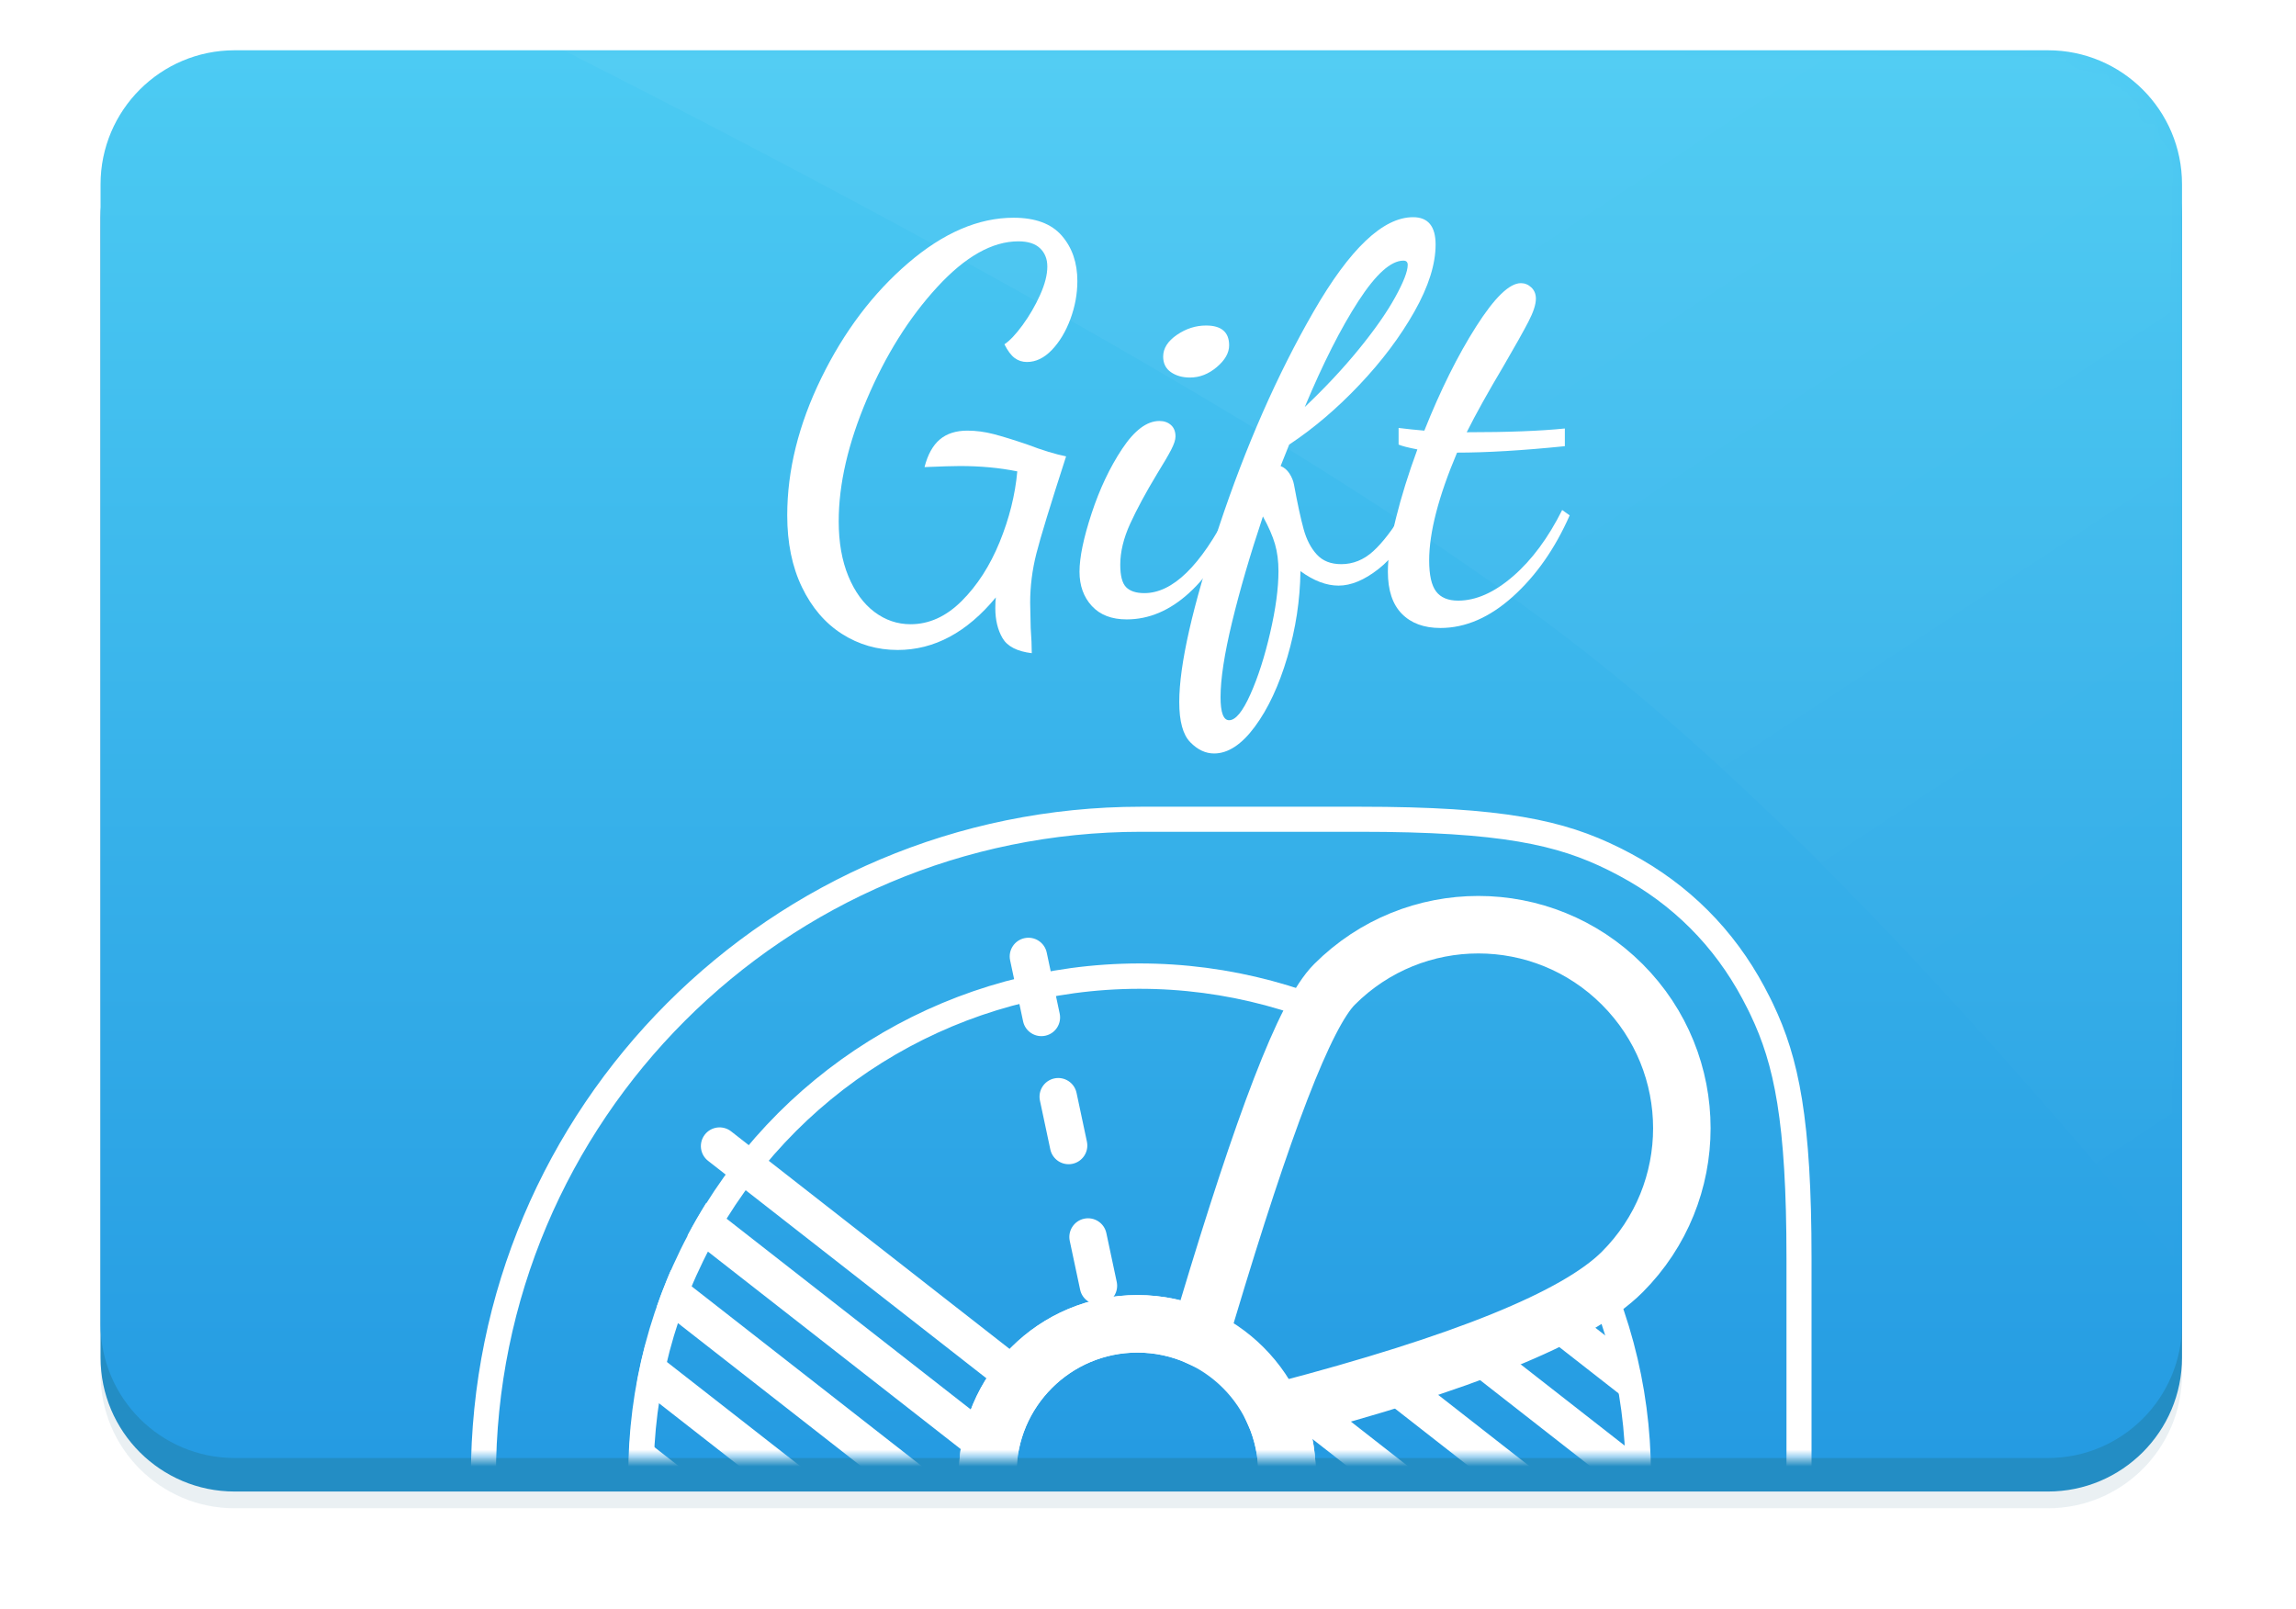 <?xml version="1.0" encoding="UTF-8"?>
<svg width="137px" height="96px" viewBox="0 0 137 96" version="1.1" xmlns="http://www.w3.org/2000/svg" xmlns:xlink="http://www.w3.org/1999/xlink">
    <title>gift-card-128</title>
    <defs>
        <filter x="-4.8%" y="-7.1%" width="109.7%" height="114.3%" filterUnits="objectBoundingBox" id="filter-1">
            <feGaussianBlur stdDeviation="2" in="SourceGraphic"></feGaussianBlur>
        </filter>
        <linearGradient x1="50%" y1="0%" x2="50%" y2="100%" id="linearGradient-2">
            <stop stop-color="#4CCBF3" offset="0%"></stop>
            <stop stop-color="#259BE2" offset="100%"></stop>
        </linearGradient>
        <path d="M8,0 L116.199,0 C120.617,1.48852522e-14 124.199,3.582 124.199,8 L124.199,76 C124.199,80.418 120.617,84 116.199,84 L8,84 C3.582,84 -6.83488586e-15,80.418 -7.10542736e-15,76 L0,8 C-5.41083001e-16,3.582 3.582,5.41083001e-16 8,0 Z" id="path-3"></path>
        <linearGradient x1="45.529%" y1="21.872%" x2="95.052%" y2="80.86%" id="linearGradient-5">
            <stop stop-color="#FFFFFF" offset="0%"></stop>
            <stop stop-color="#FFFFFF" stop-opacity="0" offset="100%"></stop>
        </linearGradient>
        <path d="M82,0 L82,82 L0,82 L0,0 L82,0 Z M61.211,8.177 C58.107,8.177 55.003,9.363 52.629,11.737 C50.852,13.513 48.382,20.081 45.024,31.276 L44.57,32.794 C43.442,32.28 42.189,31.993 40.868,31.993 C35.937,31.993 31.939,35.991 31.939,40.922 C31.939,42.041 32.145,43.112 32.521,44.1 L32.143,44.199 C21.46,47 14.635,49.731 11.919,52.446 C9.545,54.82 8.36,57.924 8.36,61.028 C8.36,64.135 9.548,67.241 11.919,69.612 C14.291,71.984 17.396,73.172 20.504,73.172 C23.607,73.172 26.712,71.986 29.085,69.612 C30.806,67.892 33.229,61.461 36.551,50.483 L37.005,48.974 C38.174,49.536 39.484,49.851 40.868,49.851 C45.799,49.851 49.797,45.853 49.797,40.922 C49.797,39.629 49.522,38.4 49.028,37.291 L49.473,37.176 C60.213,34.366 67.071,31.627 69.795,28.903 C72.169,26.529 73.354,23.425 73.354,20.321 C73.354,17.214 72.166,14.108 69.795,11.737 C67.424,9.365 64.318,8.177 61.211,8.177 Z" id="path-6"></path>
    </defs>
    <g id="#page:-giftcards" stroke="none" stroke-width="1" fill="none" fill-rule="evenodd">
        <g id="gift-card-128" transform="translate(6, 3)">
            <path d="M8,3 L116.199,3 C120.617,3 124.199,6.582 124.199,11 L124.199,79 C124.199,83.418 120.617,87 116.199,87 L8,87 C3.582,87 -6.83488586e-15,83.418 -7.10542736e-15,79 L0,11 C-5.41083001e-16,6.582 3.582,3 8,3 Z" id="shadow" fill="#175C80" opacity="0.3" filter="url(#filter-1)"></path>
            <path d="M8,2 L116.199,2 C120.617,2 124.199,5.582 124.199,10 L124.199,78 C124.199,82.418 120.617,86 116.199,86 L8,86 C3.582,86 -6.83488586e-15,82.418 -7.10542736e-15,78 L0,10 C-5.41083001e-16,5.582 3.582,2 8,2 Z" id="emboss" fill="#238DC4"></path>
            <mask id="mask-4" fill="white">
                <use xlink:href="#path-3"></use>
            </mask>
            <use id="fill-+-Mask" fill="url(#linearGradient-2)" xlink:href="#path-3"></use>
            <path d="M15.599,-6 L137.795,-6 L137.795,90 C118.769,64.758 102.409,46.758 88.716,36 C75.023,25.242 50.651,11.242 15.599,-6 Z" id="Shadow" fill="url(#linearGradient-5)" opacity="0.2" style="mix-blend-mode: overlay;" mask="url(#mask-4)"></path>
            <g id="Gift" mask="url(#mask-4)" fill="#FFFFFF" fill-rule="nonzero">
                <g transform="translate(40.973, 9.96)">
                    <path d="M14.592,26.016 C13.717,25.909 13.136,25.611 12.848,25.12 C12.56,24.629 12.416,24.032 12.416,23.328 C12.416,23.051 12.427,22.837 12.448,22.688 C10.72,24.779 8.768,25.824 6.592,25.824 C5.376,25.824 4.267,25.504 3.264,24.864 C2.261,24.224 1.467,23.296 0.88,22.08 C0.293,20.864 -2.84217094e-14,19.435 -2.84217094e-14,17.792 C-2.84217094e-14,15.104 0.677,12.373 2.032,9.6 C3.387,6.827 5.115,4.539 7.216,2.736 C9.317,0.933 11.413,0.032 13.504,0.032 C14.805,0.032 15.765,0.389 16.384,1.104 C17.003,1.819 17.312,2.72 17.312,3.808 C17.312,4.576 17.173,5.333 16.896,6.08 C16.619,6.827 16.251,7.44 15.792,7.92 C15.333,8.4 14.837,8.64 14.304,8.64 C14.027,8.64 13.781,8.56 13.568,8.4 C13.355,8.24 13.152,7.968 12.96,7.584 C13.28,7.371 13.643,6.987 14.048,6.432 C14.453,5.877 14.8,5.28 15.088,4.64 C15.376,4 15.52,3.435 15.52,2.944 C15.52,2.496 15.376,2.133 15.088,1.856 C14.8,1.579 14.368,1.44 13.792,1.44 C12.235,1.44 10.619,2.352 8.944,4.176 C7.269,6 5.872,8.229 4.752,10.864 C3.632,13.499 3.072,15.925 3.072,18.144 C3.072,19.403 3.264,20.496 3.648,21.424 C4.032,22.352 4.549,23.061 5.2,23.552 C5.851,24.043 6.571,24.288 7.36,24.288 C8.469,24.288 9.488,23.824 10.416,22.896 C11.344,21.968 12.096,20.8 12.672,19.392 C13.248,17.984 13.6,16.576 13.728,15.168 C12.683,14.955 11.541,14.848 10.304,14.848 C9.92,14.848 9.216,14.869 8.192,14.912 C8.384,14.165 8.688,13.616 9.104,13.264 C9.52,12.912 10.069,12.736 10.752,12.736 C11.264,12.736 11.787,12.805 12.32,12.944 C12.853,13.083 13.525,13.291 14.336,13.568 C15.232,13.909 16,14.144 16.64,14.272 C15.701,17.173 15.109,19.109 14.864,20.08 C14.619,21.051 14.496,22.027 14.496,23.008 L14.528,24.512 C14.571,25.109 14.592,25.611 14.592,26.016 Z" id="Path"></path>
                    <path d="M24.032,9.568 C23.584,9.568 23.205,9.461 22.896,9.248 C22.587,9.035 22.432,8.725 22.432,8.32 C22.432,7.829 22.704,7.397 23.248,7.024 C23.792,6.651 24.373,6.464 24.992,6.464 C25.909,6.464 26.368,6.859 26.368,7.648 C26.368,8.096 26.123,8.528 25.632,8.944 C25.141,9.36 24.608,9.568 24.032,9.568 Z M20.256,24 C19.36,24 18.667,23.733 18.176,23.2 C17.685,22.667 17.44,21.984 17.44,21.152 C17.44,20.299 17.68,19.141 18.16,17.68 C18.64,16.219 19.248,14.933 19.984,13.824 C20.72,12.715 21.461,12.16 22.208,12.16 C22.485,12.16 22.715,12.24 22.896,12.4 C23.077,12.56 23.168,12.789 23.168,13.088 C23.168,13.28 23.083,13.541 22.912,13.872 C22.741,14.203 22.464,14.677 22.08,15.296 C21.397,16.427 20.859,17.424 20.464,18.288 C20.069,19.152 19.872,19.968 19.872,20.736 C19.872,21.397 19.989,21.845 20.224,22.08 C20.459,22.315 20.821,22.432 21.312,22.432 C22.997,22.432 24.672,20.8 26.336,17.536 L26.816,18.048 C26.069,19.925 25.12,21.387 23.968,22.432 C22.816,23.477 21.579,24 20.256,24 Z" id="Shape"></path>
                    <path d="M25.472,32 C24.96,32 24.485,31.776 24.048,31.328 C23.611,30.88 23.392,30.08 23.392,28.928 C23.392,26.709 24.187,23.211 25.776,18.432 C27.365,13.653 29.243,9.387 31.408,5.632 C33.573,1.877 35.552,0 37.344,0 C38.24,0 38.688,0.544 38.688,1.632 C38.688,2.805 38.267,4.139 37.424,5.632 C36.581,7.125 35.488,8.581 34.144,10 C32.8,11.419 31.403,12.608 29.952,13.568 L29.44,14.848 C29.653,14.933 29.829,15.083 29.968,15.296 C30.107,15.509 30.197,15.733 30.24,15.968 C30.453,17.12 30.645,18.005 30.816,18.624 C30.987,19.243 31.248,19.744 31.6,20.128 C31.952,20.512 32.437,20.704 33.056,20.704 C33.76,20.704 34.395,20.448 34.96,19.936 C35.525,19.424 36.139,18.624 36.8,17.536 L37.504,18.048 C36.864,19.349 36.123,20.331 35.28,20.992 C34.437,21.653 33.643,21.984 32.896,21.984 C32.171,21.984 31.413,21.696 30.624,21.12 C30.603,22.848 30.341,24.56 29.84,26.256 C29.339,27.952 28.693,29.333 27.904,30.4 C27.115,31.467 26.304,32 25.472,32 Z M30.88,11.328 C32.096,10.176 33.173,9.024 34.112,7.872 C35.051,6.72 35.771,5.691 36.272,4.784 C36.773,3.877 37.024,3.232 37.024,2.848 C37.024,2.677 36.939,2.592 36.768,2.592 C36.021,2.592 35.125,3.397 34.08,5.008 C33.035,6.619 31.968,8.725 30.88,11.328 Z M26.368,30.016 C26.752,30.016 27.173,29.504 27.632,28.48 C28.091,27.456 28.485,26.229 28.816,24.8 C29.147,23.371 29.312,22.144 29.312,21.12 C29.312,20.523 29.243,19.984 29.104,19.504 C28.965,19.024 28.725,18.475 28.384,17.856 C27.616,20.16 27.003,22.261 26.544,24.16 C26.085,26.059 25.856,27.552 25.856,28.64 C25.856,29.557 26.027,30.016 26.368,30.016 Z" id="Shape"></path>
                    <path d="M38.976,24.512 C37.995,24.512 37.227,24.229 36.672,23.664 C36.117,23.099 35.84,22.261 35.84,21.152 C35.84,20.32 36,19.259 36.32,17.968 C36.64,16.677 37.067,15.307 37.6,13.856 C37.045,13.749 36.672,13.653 36.48,13.568 L36.48,12.576 C36.992,12.64 37.504,12.693 38.016,12.736 C38.976,10.325 40.005,8.256 41.104,6.528 C42.203,4.8 43.093,3.936 43.776,3.936 C44.011,3.936 44.219,4.021 44.4,4.192 C44.581,4.363 44.672,4.587 44.672,4.864 C44.672,5.205 44.523,5.664 44.224,6.24 C43.925,6.816 43.435,7.691 42.752,8.864 C41.813,10.443 41.077,11.765 40.544,12.832 C42.997,12.832 44.949,12.757 46.4,12.608 L46.4,13.664 C43.883,13.92 41.739,14.048 39.968,14.048 C38.859,16.672 38.304,18.816 38.304,20.48 C38.304,21.355 38.443,21.973 38.72,22.336 C38.997,22.699 39.435,22.88 40.032,22.88 C41.099,22.88 42.192,22.395 43.312,21.424 C44.432,20.453 45.408,19.136 46.24,17.472 L46.688,17.792 C45.813,19.776 44.683,21.392 43.296,22.64 C41.909,23.888 40.469,24.512 38.976,24.512 Z" id="Path"></path>
                </g>
            </g>
            <g id="littlesnitch_outlined" mask="url(#mask-4)">
                <g transform="translate(21, 44)">
                    <g id="Group" stroke="none" stroke-width="1" fill-rule="evenodd">
                        <mask id="mask-7" fill="white">
                            <use xlink:href="#path-6"></use>
                        </mask>
                        <g id="mask-2"></g>
                        <g id="hat" mask="url(#mask-7)">
                            <g transform="translate(0, 0)">
                                <path d="M54.142,1.885 C62.66,1.885 66.138,2.687 69.279,4.241 L69.481,4.342 C69.649,4.428 69.817,4.515 69.984,4.605 C73.278,6.366 75.863,8.951 77.625,12.245 C77.732,12.445 77.836,12.645 77.935,12.843 L78.036,13.046 L78.133,13.248 C79.595,16.313 80.345,19.839 80.345,28.088 L80.345,41.135 C80.345,51.974 75.951,61.787 68.849,68.889 C61.746,75.992 51.933,80.386 41.094,80.386 L27.774,80.386 C19.273,80.368 15.87,79.532 12.708,77.928 L12.506,77.825 C12.406,77.773 12.305,77.72 12.205,77.666 C8.911,75.904 6.325,73.319 4.564,70.025 C2.79,66.708 1.863,63.411 1.844,54.462 L1.844,41.135 C1.844,30.297 6.237,20.484 13.34,13.381 C20.443,6.278 30.256,1.885 41.094,1.885 L54.142,1.885 Z" id="base" stroke="#FFFFFF" stroke-width="1.495" fill="none"></path>
                                <path d="M30.53,12.28 L40.836,40.595 L42.227,40.595 L52.56,68.983 C52.216,69.125 51.868,69.261 51.518,69.391 L51.167,69.522 L40.706,40.781 L39.92,40.781 L29.667,12.61 C29.894,12.519 30.124,12.431 30.355,12.345 L30.53,12.28 Z M44.603,40.595 L46.978,40.595 L56.576,66.964 C55.932,67.349 55.272,67.712 54.596,68.052 L44.603,40.595 Z M49.354,40.595 L51.73,40.595 L60.354,64.291 C59.755,64.787 59.135,65.262 58.496,65.713 L49.354,40.595 Z M54.105,40.595 L56.481,40.595 L63.862,60.876 C63.315,61.501 62.743,62.104 62.145,62.684 L54.105,40.595 Z M58.856,40.595 L61.232,40.595 L67.033,56.534 C66.556,57.325 66.043,58.094 65.496,58.839 L58.856,40.595 Z M63.607,40.595 L65.982,40.595 L69.711,50.837 C69.345,51.884 68.924,52.906 68.45,53.901 L63.607,40.595 Z M68.358,40.595 L70.733,40.595 L71.371,42.346 C71.288,43.979 71.076,45.582 70.743,47.146 L68.358,40.595 Z M11.337,34.044 L13.789,40.781 L11.414,40.781 L10.654,38.693 C10.753,37.243 10.955,35.817 11.253,34.423 L11.337,34.044 Z M13.679,27.424 L18.541,40.781 L16.165,40.781 L12.398,30.433 C12.725,29.533 13.094,28.652 13.502,27.792 L13.679,27.424 Z M16.661,22.564 L23.291,40.781 L20.916,40.781 L15.112,24.833 C15.594,24.054 16.111,23.297 16.661,22.564 Z M20.034,18.779 L28.042,40.781 L25.667,40.781 L18.306,20.559 C18.765,20.046 19.242,19.548 19.736,19.066 L20.034,18.779 Z M23.702,15.803 L32.793,40.781 L30.417,40.781 L21.835,17.2 C22.317,16.809 22.812,16.433 23.319,16.072 L23.702,15.803 Z M27.621,13.515 L37.544,40.781 L35.169,40.781 L25.632,14.578 C26.279,14.201 26.942,13.846 27.621,13.515 Z" id="pattern" stroke="none" fill="#FFFFFF" fill-rule="nonzero" transform="translate(41.013, 40.901) rotate(-32) translate(-41.013, -40.901)"></path>
                                <path d="M47.756,67.701 L48.529,71.34 C48.657,71.943 48.272,72.536 47.669,72.664 C47.066,72.792 46.474,72.407 46.346,71.804 L45.572,68.165 C45.444,67.562 45.829,66.97 46.432,66.842 C47.035,66.713 47.627,67.098 47.756,67.701 Z M46.131,60.059 L46.75,62.97 C46.878,63.573 46.493,64.166 45.89,64.294 C45.287,64.422 44.695,64.037 44.567,63.435 L43.948,60.523 C43.82,59.92 44.204,59.328 44.807,59.199 C45.41,59.071 46.003,59.456 46.131,60.059 Z M16.624,20.508 L39.189,38.138 L38.611,35.413 C38.482,34.811 38.867,34.218 39.47,34.09 C40.073,33.962 40.666,34.346 40.794,34.949 L41.413,37.861 C41.541,38.464 41.156,39.056 40.553,39.184 L40.533,39.188 L40.928,39.496 L67.084,23.153 C67.606,22.826 68.295,22.985 68.622,23.508 C68.948,24.03 68.789,24.719 68.267,25.046 L42.8,40.959 L66.464,59.447 C66.949,59.826 67.036,60.528 66.656,61.013 C66.277,61.499 65.575,61.585 65.089,61.206 L42.648,43.673 L43.192,46.231 C43.32,46.834 42.935,47.426 42.332,47.554 C41.729,47.683 41.137,47.298 41.008,46.695 L40.39,43.783 C40.27,43.22 40.598,42.665 41.135,42.49 L40.785,42.218 L14.63,58.561 C14.107,58.888 13.419,58.729 13.092,58.206 C12.766,57.683 12.925,56.995 13.447,56.668 L38.913,40.755 L15.25,22.267 C14.764,21.888 14.678,21.186 15.058,20.7 C15.437,20.215 16.139,20.129 16.624,20.508 Z M44.352,51.689 L44.971,54.601 C45.099,55.203 44.714,55.796 44.111,55.924 C43.508,56.052 42.916,55.668 42.787,55.065 L42.169,52.153 C42.041,51.55 42.425,50.958 43.028,50.83 C43.631,50.701 44.224,51.086 44.352,51.689 Z M39.015,26.579 L39.634,29.491 C39.762,30.094 39.377,30.686 38.774,30.815 C38.171,30.943 37.578,30.558 37.45,29.955 L36.831,27.044 C36.703,26.441 37.088,25.848 37.691,25.72 C38.294,25.592 38.887,25.976 39.015,26.579 Z M37.236,18.21 L37.855,21.121 C37.983,21.724 37.598,22.316 36.995,22.445 C36.392,22.573 35.799,22.188 35.671,21.585 L35.052,18.674 C34.924,18.071 35.309,17.478 35.912,17.35 C36.515,17.222 37.108,17.607 37.236,18.21 Z M35.457,9.84 L36.23,13.479 C36.358,14.082 35.973,14.674 35.371,14.802 C34.768,14.931 34.175,14.546 34.047,13.943 L33.273,10.304 C33.145,9.701 33.53,9.108 34.133,8.98 C34.736,8.852 35.329,9.237 35.457,9.84 Z" id="lines" stroke="none" fill="#FFFFFF" fill-rule="nonzero"></path>
                                <circle id="outline" stroke="#FFFFFF" stroke-width="1.513" fill="none" transform="translate(41, 41) rotate(148) translate(-41, -41)" cx="41" cy="41" r="29.754"></circle>
                            </g>
                        </g>
                    </g>
                    <path d="M61.211,8.177 C64.318,8.177 67.424,9.365 69.795,11.737 C72.166,14.108 73.354,17.214 73.354,20.321 C73.354,23.425 72.169,26.529 69.795,28.903 C67.071,31.627 60.213,34.366 49.473,37.176 L49.028,37.291 C49.522,38.4 49.797,39.629 49.797,40.922 C49.797,45.853 45.799,49.851 40.868,49.851 C39.484,49.851 38.174,49.536 37.005,48.974 L36.551,50.483 C33.229,61.461 30.806,67.892 29.085,69.612 C26.712,71.986 23.607,73.172 20.504,73.172 C17.396,73.172 14.291,71.984 11.919,69.612 C9.548,67.241 8.36,64.135 8.36,61.028 C8.36,57.924 9.545,54.82 11.919,52.446 C14.635,49.731 21.46,47 32.143,44.199 L32.521,44.1 C32.145,43.112 31.939,42.041 31.939,40.922 C31.939,35.991 35.937,31.993 40.868,31.993 C42.189,31.993 43.442,32.28 44.57,32.794 L45.024,31.276 C48.382,20.081 50.852,13.513 52.629,11.737 C55.003,9.363 58.107,8.177 61.211,8.177 Z" id="airscrew-bottom-2" stroke="#FFFFFF" stroke-width="3.431" fill-rule="nonzero"></path>
                    <circle id="airscrew-top" stroke="#FFFFFF" stroke-width="3.431" fill-rule="nonzero" cx="40.868" cy="40.922" r="8.929"></circle>
                </g>
            </g>
        </g>
    </g>
</svg>